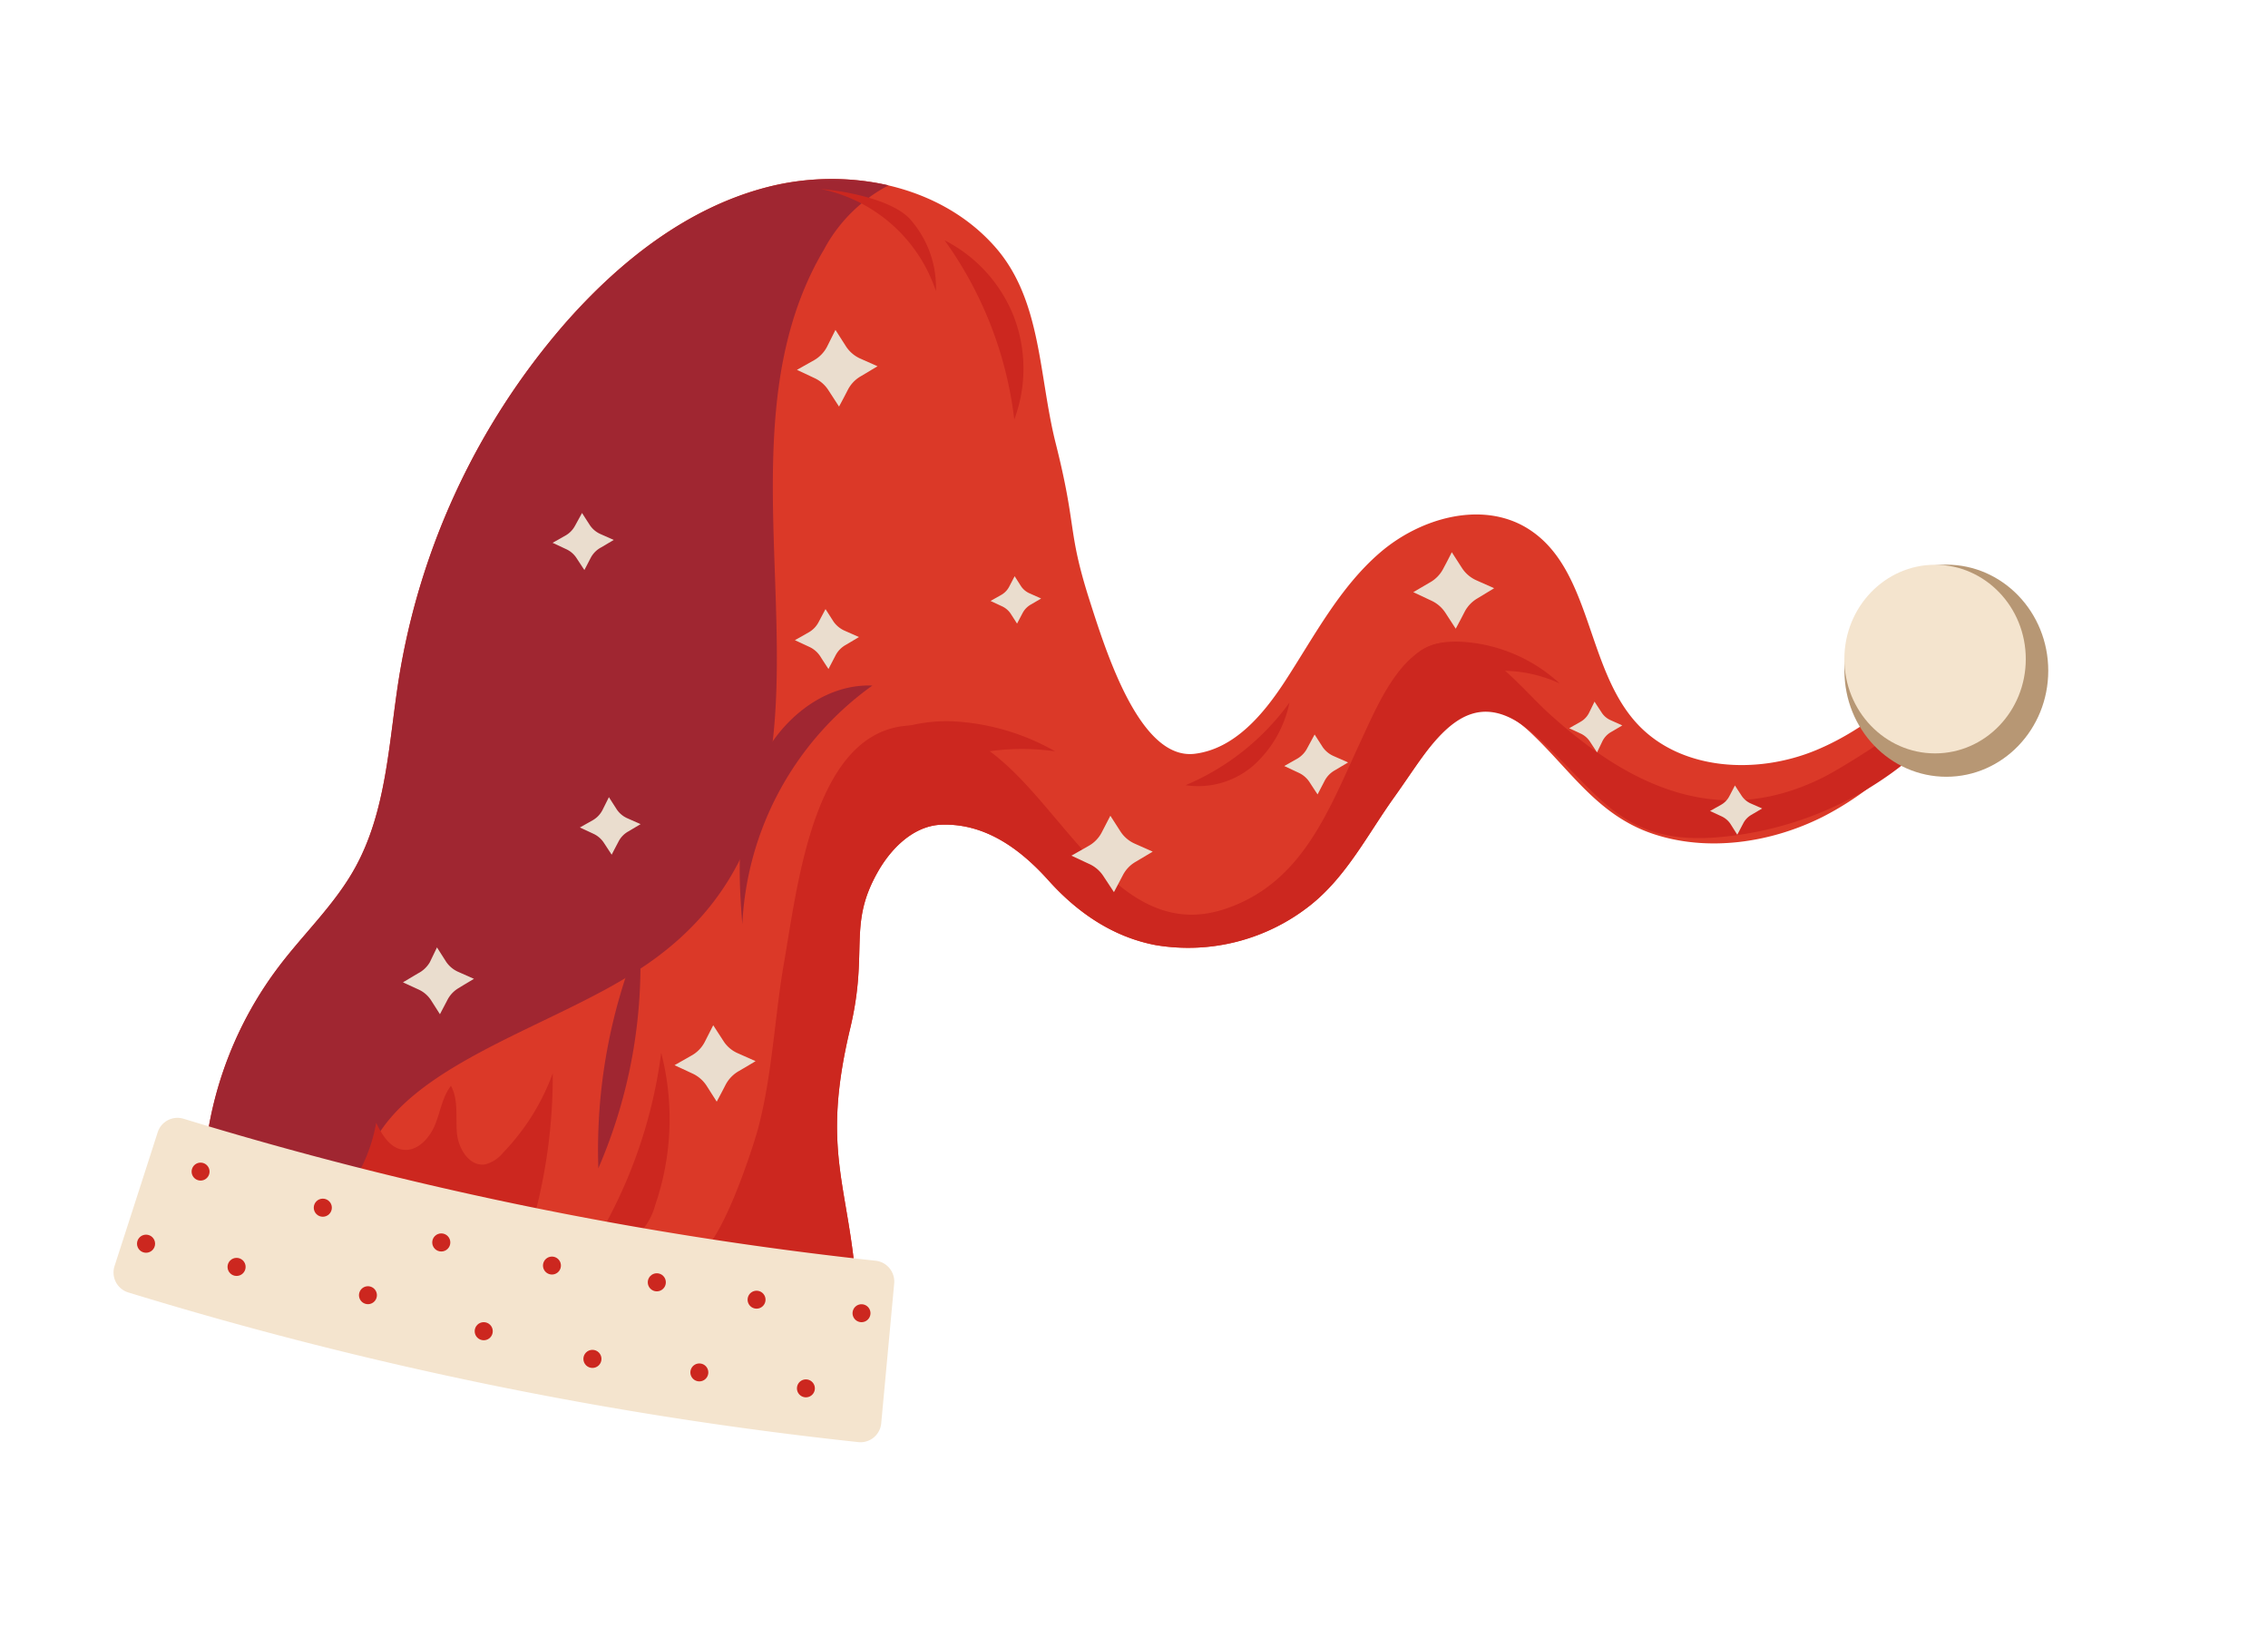 <?xml version="1.0" encoding="UTF-8"?> <svg xmlns="http://www.w3.org/2000/svg" viewBox="0 0 253.28 181.79"><defs><style>.cls-1{fill:#db3928;}.cls-2{fill:#a02631;}.cls-3{fill:#cc271f;}.cls-4{fill:#f4e4ce;}.cls-5{fill:#eaddce;}.cls-6{fill:#b79774;}</style></defs><g id="OBJECTS"><path class="cls-1" d="M219.72,70.46c-5,5.19-10.24,10.52-16.91,13.29s-15.23,2.3-20.08-3.06c-5.66-6.25-5-17.3-12.16-21.71-5.07-3.11-11.94-1.17-16.45,2.71S146.79,71,143.54,76c-2.44,3.75-5.66,7.59-10.09,8.15-6.22.79-10-11.59-11.91-17.56-2.34-7.49-1.28-7.74-3.65-17.12-1.91-7.6-1.56-16-6.76-21.9C105,20.6,94.58,18.58,85.63,20.9S69.1,29.25,63,36.22A79.68,79.68,0,0,0,44.54,75.78C43.4,83,43.17,90.53,39.65,96.89,37.38,101,33.9,104.24,31.07,108a41.78,41.78,0,0,0-8.21,21.15L95.66,144c-.83-11.76-4-15.34-.74-29.08,2.12-8.78-.27-11.57,3.07-17.51,1.52-2.72,4.06-5.24,7.18-5.34,4.89-.16,8.81,2.75,11.93,6.23s7.11,6.31,12,7.22A21.94,21.94,0,0,0,146.41,101c4-3.21,6.34-7.88,9.29-12,5.05-7,8.09-13.83,15.17-7.27C175.42,86,178.4,91,184.56,93.08s13.26,1,19-1.89c7.42-3.78,13-10.35,18.28-16.74Z"></path><path class="cls-2" d="M71.15,108.38C99.9,90,77,53.19,92,27.89a17.33,17.33,0,0,1,7.23-7.2,28.92,28.92,0,0,0-13.56.21C76.69,23.22,69.1,29.25,63,36.22A79.68,79.68,0,0,0,44.54,75.78C43.4,83,43.17,90.53,39.65,96.89,37.38,101,33.9,104.24,31.07,108a41.78,41.78,0,0,0-8.21,21.15l17.51,3.59C40.8,120.05,60,115.63,71.15,108.38Z"></path><path class="cls-3" d="M104.52,32.5a11.48,11.48,0,0,0-2.86-8c-1.92-2.16-7.15-3.18-10-3.4A17.16,17.16,0,0,1,104.52,32.5Z"></path><path class="cls-3" d="M113.22,35.35a16.22,16.22,0,0,0-7.73-8.52,42.85,42.85,0,0,1,7.78,20A16.21,16.21,0,0,0,113.22,35.35Z"></path><path class="cls-3" d="M66.62,138.41a4.25,4.25,0,0,0,4.55-.47,7.39,7.39,0,0,0,2-3.4,29.54,29.54,0,0,0,.67-17A54.46,54.46,0,0,1,66.62,138.41Z"></path><path class="cls-2" d="M71.45,104.83a61.71,61.71,0,0,0-4.63,25.6A57.08,57.08,0,0,0,71.45,104.83Z"></path><path class="cls-2" d="M84.43,86.18c-2.16,5.34-2,11.29-1.53,17A34.78,34.78,0,0,1,97.42,76.54C91.68,76.31,86.58,80.85,84.43,86.18Z"></path><path class="cls-3" d="M95.46,83.86l2.25,5.55a26.17,26.17,0,0,1,20.12-5.53,25.64,25.64,0,0,0-11.25-3.34A17.34,17.34,0,0,0,95.46,83.86Z"></path><path class="cls-3" d="M163.42,71.66c-1.91-.13-4,.13-5.35,1.47L157.23,79a15.44,15.44,0,0,1,16.93-2.71A17.66,17.66,0,0,0,163.42,71.66Z"></path><path class="cls-3" d="M132.4,87.66A9.41,9.41,0,0,0,140,85.44a12.89,12.89,0,0,0,4-7A27.4,27.4,0,0,1,132.4,87.66Z"></path><path class="cls-3" d="M54.16,130c-1.76.25-3-1.79-3.14-3.56s.19-3.67-.66-5.22c-1,1.3-1.19,3-1.82,4.46s-2,2.93-3.6,2.67c-1.43-.23-2.28-1.67-2.93-3a18.2,18.2,0,0,1-2.16,5.94c7.15,3.57,11.33,6.51,19.32,6.29a61,61,0,0,0,2.56-17.76,25.12,25.12,0,0,1-5.54,8.86A3.83,3.83,0,0,1,54.16,130Z"></path><path class="cls-3" d="M203.62,86.78c-11.65,5.84-21.68,1-30.64-7.13-3.46-3.12-8.33-9.8-13.55-7.41-3.6,1.65-5.84,7-7.41,10.38-3.57,7.63-6.45,15.94-15.22,18.86-13.2,4.4-19.19-15.31-29.31-19.33-16-6.38-18.14,15.08-19.94,25.36-1.06,6.12-1.29,12.42-2.88,18.44-.5,1.89-4.61,14.89-7.49,14.3L95.66,144c-.83-11.76-4-15.34-.74-29.08,2.12-8.78-.27-11.57,3.07-17.51,1.52-2.72,4.06-5.24,7.18-5.34,4.89-.16,8.81,2.75,11.93,6.23s7.11,6.31,12,7.22A21.94,21.94,0,0,0,146.41,101c4-3.21,6.34-7.88,9.29-12,4.28-6,8.22-13.79,15.93-6.75,7.13,6.51,9.53,12.17,20.38,11.21a38.6,38.6,0,0,0,24.53-11.76c2.44-2.59,4.61-5.92,4.17-9.45C221.2,76.16,206.75,85.21,203.62,86.78Z"></path><path class="cls-2" d="M219.72,70.46c-2.38,2.46-4.81,4.94-7.41,7.18a13.58,13.58,0,0,0,3.5,3.77c2.1-2.24,4.09-4.61,6-7Z"></path><path class="cls-4" d="M95.85,161a436.68,436.68,0,0,1-81.53-16.71,2.33,2.33,0,0,1-1.53-2.94q2.42-7.47,4.82-14.94a2.32,2.32,0,0,1,2.89-1.51,417.48,417.48,0,0,0,77.29,15.85,2.34,2.34,0,0,1,2.07,2.52q-.72,7.81-1.45,15.63A2.32,2.32,0,0,1,95.85,161Z"></path><path class="cls-5" d="M48.8,105.77l1,1.57a3.17,3.17,0,0,0,1.37,1.16l1.76.78c-.66.4-1,.59-1.66,1A3.28,3.28,0,0,0,50,111.57l-.87,1.66-1-1.57a3.28,3.28,0,0,0-1.37-1.18L45,109.67l1.68-1A3.23,3.23,0,0,0,48,107.43Z"></path><path class="cls-5" d="M68,89l.86,1.34a2.76,2.76,0,0,0,1.17,1l1.51.67-1.42.84A2.72,2.72,0,0,0,69.05,94c-.3.57-.45.85-.74,1.42l-.88-1.34a2.78,2.78,0,0,0-1.17-1l-1.5-.7,1.44-.81a2.78,2.78,0,0,0,1.07-1.11Z"></path><path class="cls-5" d="M65,57.27c.34.54.51.8.86,1.34a2.76,2.76,0,0,0,1.17,1l1.51.67-1.42.84A2.78,2.78,0,0,0,66,62.22c-.3.57-.44.86-.74,1.42l-.88-1.34a2.72,2.72,0,0,0-1.17-1l-1.5-.7,1.44-.81a2.76,2.76,0,0,0,1.07-1.1Z"></path><path class="cls-5" d="M92.19,68l.91,1.42a3,3,0,0,0,1.24,1l1.59.7-1.5.89a2.85,2.85,0,0,0-1.13,1.18l-.78,1.5c-.37-.57-.56-.85-.92-1.42a2.91,2.91,0,0,0-1.24-1.06l-1.59-.74c.61-.34.92-.51,1.52-.86a2.8,2.8,0,0,0,1.13-1.16Z"></path><path class="cls-5" d="M93.3,36.83l1.15,1.8A3.71,3.71,0,0,0,96,40l2,.89L96.14,42a3.68,3.68,0,0,0-1.44,1.49c-.39.76-.59,1.14-1,1.9l-1.17-1.8A3.67,3.67,0,0,0,91,42.23l-2-.94,1.92-1.08a3.7,3.7,0,0,0,1.43-1.48Z"></path><path class="cls-5" d="M113.31,64.33l.71,1.11a2.19,2.19,0,0,0,1,.82l1.25.56-1.18.69a2.34,2.34,0,0,0-.89.93l-.62,1.18-.72-1.12a2.34,2.34,0,0,0-1-.83l-1.24-.58,1.19-.67a2.25,2.25,0,0,0,.89-.92Z"></path><path class="cls-5" d="M124,91.07l1.15,1.79a3.67,3.67,0,0,0,1.58,1.33l2,.89-1.9,1.13a3.66,3.66,0,0,0-1.43,1.49c-.4.76-.6,1.14-1,1.9l-1.18-1.79a3.69,3.69,0,0,0-1.57-1.35l-2-.93,1.92-1.09A3.64,3.64,0,0,0,123,93Z"></path><path class="cls-5" d="M146.81,82l.91,1.42a2.9,2.9,0,0,0,1.24,1l1.59.7-1.5.89a2.85,2.85,0,0,0-1.13,1.18l-.78,1.5c-.38-.57-.56-.85-.93-1.42A2.91,2.91,0,0,0,145,86.26l-1.58-.74,1.52-.86A2.87,2.87,0,0,0,146,83.5Z"></path><path class="cls-5" d="M162.13,61.65l1.16,1.8a3.71,3.71,0,0,0,1.57,1.33l2,.89L165,66.8a3.73,3.73,0,0,0-1.43,1.49c-.39.76-.59,1.14-1,1.9l-1.17-1.8a3.73,3.73,0,0,0-1.57-1.34l-2-.94L159.73,65a3.7,3.7,0,0,0,1.43-1.48C161.55,62.79,161.75,62.41,162.13,61.65Z"></path><path class="cls-5" d="M178.07,78.33c.3.47.46.71.77,1.18a2.25,2.25,0,0,0,1,.88l1.33.6-1.26.74a2.44,2.44,0,0,0-.95,1L178.35,84l-.78-1.19a2.51,2.51,0,0,0-1-.89l-1.33-.62,1.27-.72a2.36,2.36,0,0,0,.95-1Z"></path><path class="cls-5" d="M193.75,87.69c.29.46.44.68.74,1.14a2.39,2.39,0,0,0,1,.86l1.3.57-1.22.72a2.3,2.3,0,0,0-.92,1c-.26.48-.38.73-.64,1.21L193.26,92a2.39,2.39,0,0,0-1-.86l-1.29-.6,1.23-.69a2.33,2.33,0,0,0,.92-.95Z"></path><path class="cls-5" d="M79.65,114.46l1.16,1.79a3.58,3.58,0,0,0,1.57,1.33l2,.89c-.76.46-1.14.68-1.91,1.13a3.79,3.79,0,0,0-1.43,1.49c-.39.76-.59,1.14-1,1.9L78.9,121.2a3.75,3.75,0,0,0-1.57-1.35l-2-.93,1.92-1.09a3.66,3.66,0,0,0,1.44-1.48Z"></path><path class="cls-3" d="M23.4,130.8a1,1,0,1,1-1-1A1,1,0,0,1,23.4,130.8Z"></path><circle class="cls-3" cx="26.42" cy="141.44" r="1.01"></circle><circle class="cls-3" cx="16.31" cy="138.85" r="1.01"></circle><circle class="cls-3" cx="36.05" cy="134.83" r="1.01"></circle><path class="cls-3" d="M42.09,144.6a1,1,0,1,1-1-1A1,1,0,0,1,42.09,144.6Z"></path><circle class="cls-3" cx="49.28" cy="138.71" r="1.01"></circle><circle class="cls-3" cx="54.02" cy="148.62" r="1.01"></circle><path class="cls-3" d="M62.64,141.29a1,1,0,1,1-1-1A1,1,0,0,1,62.64,141.29Z"></path><circle class="cls-3" cx="66.16" cy="151.71" r="1.01"></circle><circle class="cls-3" cx="73.35" cy="143.16" r="1.01"></circle><path class="cls-3" d="M79.1,153.22a1,1,0,1,1-1-1A1,1,0,0,1,79.1,153.22Z"></path><path class="cls-3" d="M85.49,145.1a1,1,0,1,1-1-1A1,1,0,0,1,85.49,145.1Z"></path><path class="cls-3" d="M91,155a1,1,0,1,1-1-1A1,1,0,0,1,91,155Z"></path><path class="cls-3" d="M97.21,146.61a1,1,0,1,1-1-1A1,1,0,0,1,97.21,146.61Z"></path><ellipse class="cls-6" cx="217.36" cy="74.88" rx="11.38" ry="11.84"></ellipse><ellipse class="cls-4" cx="216.1" cy="73.58" rx="10.13" ry="10.53"></ellipse></g></svg> 